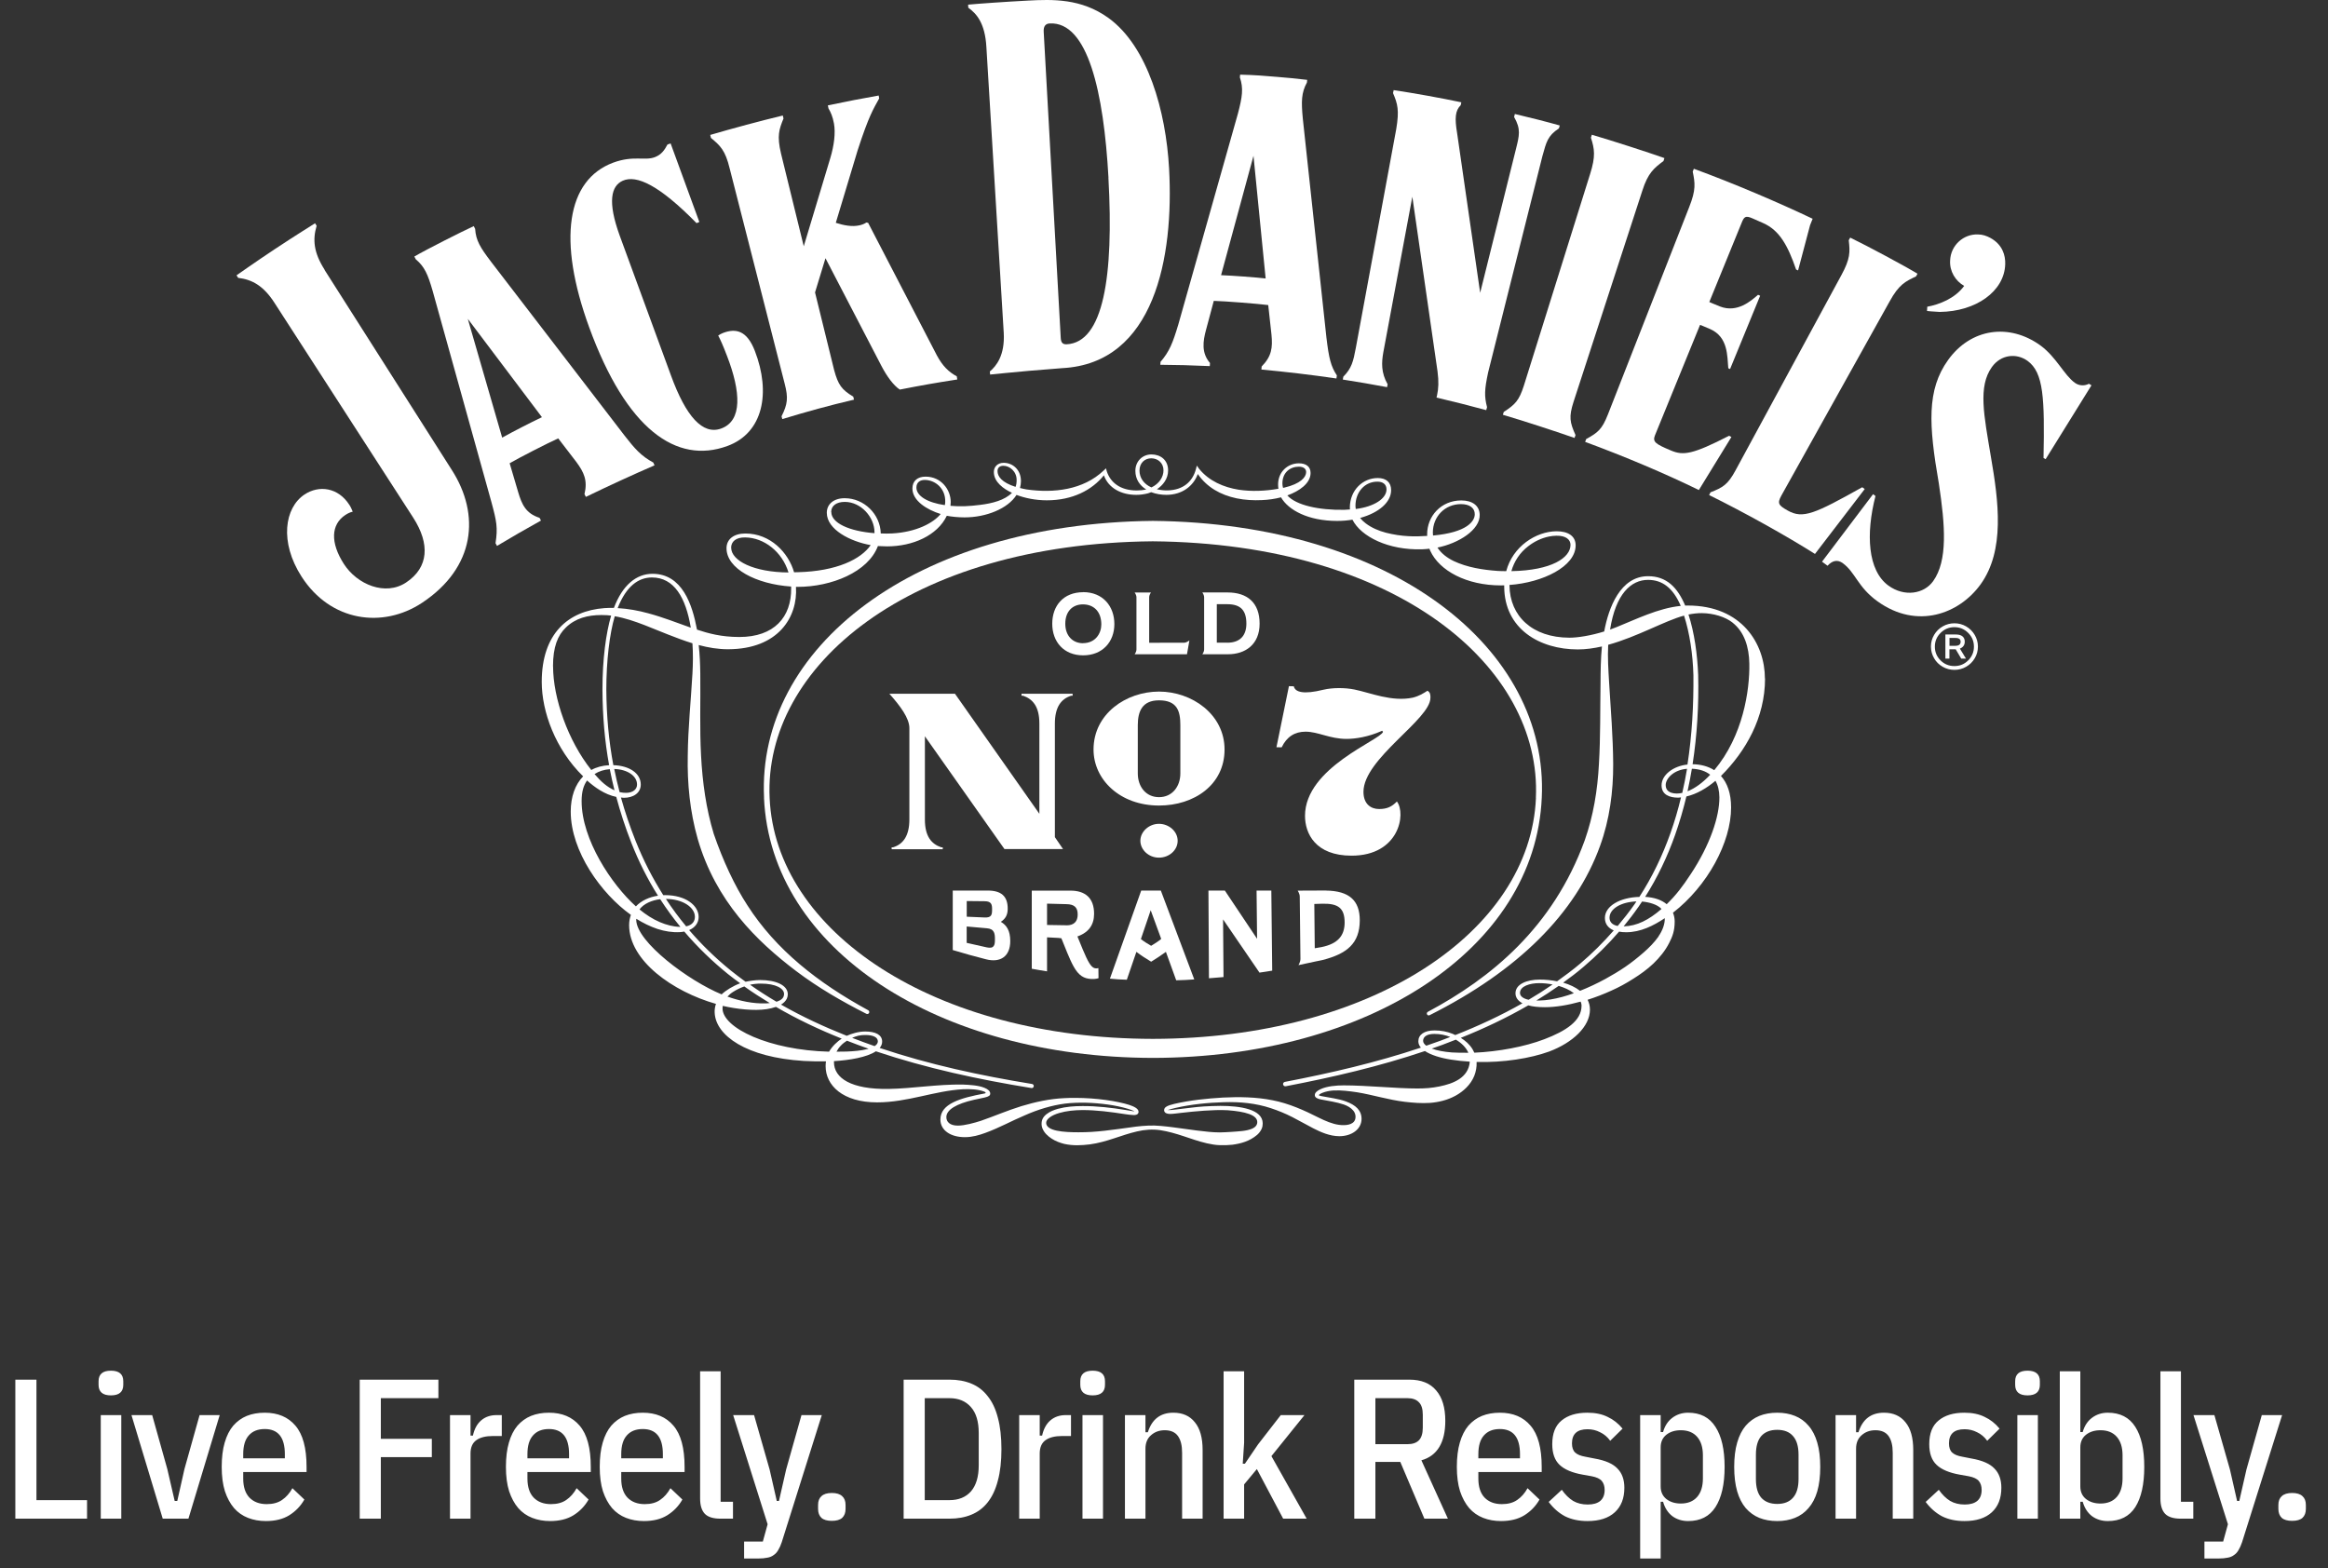 <svg width="187" height="126" viewBox="0 0 187 126" fill="none" xmlns="http://www.w3.org/2000/svg">
<rect x="0" y="0" width="187" height="126" fill="#333333" stroke="none"/>
<g clip-path="url(#clip0_832_4502)">
<path d="M141.769 54.506C141.769 51.748 139.943 48.644 135.569 48.644C135.503 48.644 135.431 48.644 135.365 48.649C134.745 47.181 133.865 46.288 132.385 46.288C130.152 46.288 129.211 48.822 128.86 50.728C127.792 51.06 126.744 51.228 126.062 51.228C123.077 51.218 121.281 49.49 121.251 47.033C121.251 47.017 121.251 47.007 121.251 46.992C123.906 46.803 126.566 45.514 126.566 43.811C126.566 43.062 125.96 42.674 125.025 42.679C123.377 42.689 121.51 43.903 120.991 45.881C120.762 45.881 120.533 45.881 120.304 45.865C119.089 45.779 117.848 45.58 116.769 45.07C116.246 44.815 115.773 44.463 115.467 43.989C117.176 43.643 118.896 42.562 118.86 41.344C118.84 40.625 118.275 40.202 117.38 40.202C115.752 40.202 114.638 41.466 114.638 42.919C114.638 42.96 114.638 43.005 114.643 43.051C114.14 43.087 113.631 43.102 113.133 43.072C112.522 43.041 111.917 42.944 111.332 42.797C110.747 42.644 110.183 42.404 109.715 42.052C109.542 41.925 109.384 41.772 109.252 41.609C109.272 41.609 109.287 41.599 109.308 41.593C110.747 41.186 111.744 40.355 111.744 39.376C111.744 38.744 111.342 38.402 110.671 38.402C109.486 38.402 108.448 39.35 108.428 40.757C108.428 40.813 108.428 40.87 108.438 40.926C108.285 40.936 108.133 40.951 107.98 40.956C105.915 40.992 104.099 40.579 103.408 39.799C104.359 39.458 105.274 38.836 105.274 37.995C105.274 37.49 104.918 37.22 104.333 37.22C103.453 37.22 102.665 37.887 102.665 38.922C102.665 39.034 102.675 39.152 102.69 39.264C101.643 39.447 100.544 39.498 99.496 39.34C98.296 39.147 97.111 38.642 96.322 37.663L96.139 37.403L96.058 37.709C95.793 38.678 95.051 39.366 93.794 39.396C93.489 39.401 93.225 39.371 92.93 39.305C93.403 38.989 93.83 38.479 93.83 37.791C93.83 36.955 93.225 36.506 92.492 36.506C91.76 36.506 91.2 37.067 91.2 37.821C91.2 38.504 91.556 39.004 92.075 39.325C91.831 39.376 91.551 39.401 91.302 39.401C89.99 39.401 89.191 38.759 88.901 37.852L88.84 37.622L88.657 37.796C87.009 39.366 84.629 39.626 82.472 39.32C82.289 39.289 82.111 39.248 81.933 39.203C81.979 39.019 82.009 38.825 82.009 38.657C82.009 37.704 81.323 37.179 80.621 37.179C80.148 37.179 79.832 37.485 79.832 37.918C79.832 38.728 80.621 39.279 81.287 39.59C80.712 40.181 79.705 40.441 78.728 40.559C77.833 40.671 77.162 40.706 76.348 40.635C76.358 40.533 76.368 40.436 76.368 40.329C76.368 39.325 75.595 38.29 74.349 38.29C73.708 38.29 73.291 38.627 73.291 39.243C73.291 40.222 74.446 40.946 75.56 41.293C74.965 42.022 73.591 42.745 71.669 42.853C71.364 42.868 71.053 42.868 70.748 42.853C70.712 41.308 69.41 40.023 67.849 40.023C66.954 40.023 66.414 40.513 66.414 41.191C66.414 42.547 68.312 43.505 69.939 43.791C69.166 44.917 67.218 45.891 64.085 45.967C63.983 45.967 63.886 45.967 63.785 45.972C63.332 44.402 61.893 42.858 59.868 42.858C58.953 42.858 58.358 43.311 58.358 44.04C58.358 45.682 60.728 46.926 63.546 47.119C63.546 47.16 63.551 47.206 63.551 47.247C63.581 49.576 62.183 51.172 59.39 51.172C57.925 51.172 56.877 50.876 55.987 50.581C55.616 48.577 54.807 46.095 52.412 46.095C51.109 46.095 50.001 47.012 49.314 48.832C49.06 48.832 48.805 48.832 48.556 48.852C45.632 49.067 43.516 50.907 43.516 54.781C43.516 57.167 44.609 60.185 46.842 62.367C46.196 63.029 45.845 64.013 45.845 65.196C45.845 68.402 48.312 71.812 50.677 73.495C50.601 73.714 50.535 73.989 50.535 74.316C50.535 77.18 54.05 79.663 57.513 80.647C57.498 80.688 57.488 80.723 57.473 80.764C57.422 80.953 57.396 81.151 57.407 81.345C57.478 83.186 59.95 84.949 64.573 85.23C65.168 85.265 65.758 85.27 66.348 85.26C66.333 85.372 66.318 85.49 66.318 85.643C66.318 87.182 67.681 88.558 70.458 88.558C72.905 88.558 75.076 87.626 77.35 87.503C77.91 87.473 78.586 87.503 79.074 87.697C79.156 87.733 79.176 87.763 79.176 87.789C79.176 87.814 79.146 87.829 79.1 87.84C77.136 88.207 75.539 88.665 75.539 89.935C75.539 90.812 76.374 91.357 77.513 91.352C78.098 91.352 78.642 91.194 79.146 91.01C80.28 90.597 81.272 90.037 82.32 89.598C83.352 89.14 84.435 88.803 85.559 88.655C86.678 88.528 87.838 88.574 88.962 88.727C89.527 88.803 90.107 88.925 90.615 89.078C90.748 89.119 90.992 89.206 91.094 89.257C91.104 89.262 91.104 89.277 91.094 89.277C91.043 89.277 90.997 89.262 90.926 89.252C90.819 89.236 90.539 89.191 90.422 89.17C89.283 88.987 88.123 88.849 86.958 88.854C86.302 88.854 85.641 88.9 84.99 89.073C84.669 89.165 84.344 89.282 84.054 89.512C83.912 89.624 83.774 89.777 83.708 89.981C83.647 90.185 83.652 90.409 83.718 90.603C83.861 91 84.171 91.27 84.481 91.474C84.796 91.678 85.142 91.806 85.483 91.892C86.18 92.05 86.867 92.015 87.538 91.933C88.896 91.755 90.091 91.174 91.327 90.893C91.948 90.745 92.579 90.7 93.204 90.791C93.83 90.888 94.445 91.067 95.061 91.27C95.676 91.474 96.287 91.694 96.948 91.847C97.278 91.913 97.614 91.989 97.98 91.994C98.326 92.01 98.662 91.994 99.003 91.959C99.679 91.867 100.381 91.678 100.981 91.168C101.129 91.036 101.261 90.873 101.348 90.674C101.409 90.531 101.429 90.394 101.429 90.246C101.429 89.109 99.618 88.839 98.036 88.839C97.579 88.839 97.111 88.864 96.704 88.885C96.053 88.925 95.391 89.027 94.751 89.094C94.593 89.109 93.998 89.196 93.825 89.175C93.825 89.175 93.82 89.165 93.825 89.165C93.962 89.114 94.278 89.043 94.43 89.002C95.666 88.716 97.034 88.579 98.316 88.543C99.598 88.502 100.88 88.625 102.075 89.022C102.67 89.216 103.25 89.456 103.809 89.741C104.369 90.027 104.913 90.343 105.503 90.648C106.083 90.944 106.805 91.27 107.578 91.275C108.611 91.275 109.369 90.689 109.369 89.884C109.369 89.196 108.901 88.772 108.097 88.477C107.512 88.263 106.785 88.181 106.164 88.059C106.027 88.033 105.941 88.008 105.941 87.977C105.941 87.936 106.083 87.845 106.23 87.789C106.505 87.677 106.821 87.621 107.126 87.6C107.741 87.57 108.397 87.656 109.018 87.748C110.274 87.952 111.52 88.355 112.848 88.513C113.514 88.589 114.155 88.645 114.872 88.599C115.569 88.543 116.276 88.375 116.917 88.023C117.548 87.677 118.138 87.136 118.423 86.428C118.56 86.076 118.626 85.704 118.611 85.347C118.611 85.337 118.611 85.321 118.611 85.311C120.783 85.372 122.939 85.016 124.435 84.475C126.337 83.761 127.715 82.462 127.715 81.106C127.715 80.81 127.644 80.55 127.527 80.316C128.173 80.112 128.819 79.862 129.434 79.581C130.045 79.311 130.63 78.99 131.194 78.628C131.764 78.271 132.313 77.879 132.812 77.405C133.305 76.931 133.758 76.385 134.083 75.743C134.343 75.228 134.521 74.79 134.521 74.025C134.521 73.78 134.475 73.541 134.384 73.322C137.161 71.17 139.053 67.668 139.053 64.864C139.053 63.722 138.743 62.897 138.239 62.336C140.223 60.363 141.779 57.661 141.779 54.511M139.165 50.015C140.111 50.754 140.497 51.967 140.518 53.318C140.553 55.459 140.014 59.119 137.7 61.872C137.206 61.556 136.606 61.403 135.96 61.393C136.327 59.022 136.464 56.621 136.408 54.225C136.342 52.559 136.103 50.815 135.63 49.367C135.986 49.296 136.362 49.25 136.718 49.255C137.634 49.266 138.58 49.551 139.165 50.01M135.899 61.755C136.525 61.78 137.013 61.949 137.374 62.239C136.774 62.881 136.148 63.335 135.553 63.565C135.686 62.963 135.803 62.356 135.904 61.75M135.131 63.697C134.979 63.728 134.831 63.748 134.689 63.748C134.053 63.738 133.799 63.462 133.799 63.065C133.799 62.56 134.414 61.847 135.513 61.76C135.406 62.407 135.279 63.055 135.131 63.697ZM132.379 46.584C133.529 46.584 134.384 47.221 135.009 48.674C133.214 48.847 131.337 49.785 129.882 50.367C129.699 50.443 129.516 50.509 129.333 50.576C129.78 47.711 131.016 46.584 132.379 46.584ZM122.756 43.882C123.244 43.5 123.819 43.225 124.419 43.102C124.618 43.062 124.821 43.036 125.025 43.036C125.793 43.021 126.154 43.357 126.154 43.77C126.154 44.8 124.643 45.825 121.403 45.881C121.627 45.096 122.085 44.392 122.756 43.882ZM117.354 40.497C118.051 40.497 118.473 40.808 118.463 41.323C118.453 41.864 117.853 42.771 115.111 43.021C115.101 42.944 115.096 42.868 115.096 42.786C115.096 41.492 116.068 40.497 117.354 40.497ZM110.645 38.693C111.078 38.693 111.373 38.902 111.373 39.315C111.373 40.054 110.376 40.706 108.906 40.89C108.891 40.808 108.88 40.722 108.88 40.63C108.88 39.524 109.633 38.683 110.651 38.693M103.011 38.836C103.011 37.944 103.642 37.49 104.333 37.49C104.705 37.49 104.918 37.658 104.918 37.923C104.918 38.336 104.466 38.866 103.163 39.172C103.128 39.177 103.097 39.187 103.062 39.192C103.031 39.08 103.011 38.963 103.011 38.841M91.531 37.806C91.531 37.199 91.943 36.822 92.472 36.817C93.006 36.817 93.459 37.189 93.459 37.785C93.459 38.326 93.113 38.856 92.492 39.157C91.882 38.892 91.531 38.387 91.531 37.801M80.127 37.847C80.127 37.577 80.295 37.418 80.6 37.418C81.104 37.418 81.663 37.872 81.663 38.555C81.663 38.754 81.643 38.938 81.577 39.111C80.483 38.769 80.127 38.275 80.127 37.847ZM73.612 39.167C73.612 38.739 73.917 38.555 74.278 38.555C75.107 38.555 75.972 39.228 75.926 40.344C75.926 40.421 75.911 40.502 75.895 40.579C74.487 40.38 73.612 39.835 73.612 39.167ZM66.765 41.135C66.765 40.63 67.188 40.319 67.859 40.319C69.161 40.319 70.245 41.548 70.245 42.761C70.245 42.786 70.245 42.807 70.245 42.832C68.195 42.674 66.776 42.006 66.776 41.135M58.729 44.005C58.729 43.51 59.11 43.158 59.868 43.174C61.369 43.194 62.828 44.316 63.337 45.988C60.54 45.972 58.744 45.045 58.734 44.01M52.366 46.39C54.156 46.39 55.087 48.011 55.489 50.423C54.385 50.035 53.261 49.587 52.081 49.271C51.288 49.051 50.453 48.898 49.614 48.852C50.311 47.068 51.298 46.39 52.371 46.39M44.421 53.527C44.421 51.962 44.803 51.034 45.453 50.412C46.227 49.658 47.218 49.408 48.312 49.408C48.688 49.408 48.902 49.429 49.09 49.454C48.678 50.856 48.393 52.941 48.393 55.383C48.404 57.519 48.571 59.507 48.928 61.469C48.388 61.5 47.905 61.627 47.498 61.857C45.632 59.517 44.426 56.096 44.426 53.522M49.34 61.775C50.398 61.806 51.176 62.331 51.171 63.029C51.171 63.406 50.85 63.672 50.331 63.692C50.158 63.692 49.97 63.682 49.772 63.636C49.609 63.019 49.462 62.397 49.34 61.78M49.36 63.488C48.76 63.223 48.276 62.79 47.758 62.183C48.109 61.954 48.526 61.826 48.983 61.791C49.09 62.356 49.222 62.922 49.36 63.488ZM46.72 64.36C46.72 63.59 46.878 63.09 47.157 62.698C47.758 63.238 48.566 63.825 49.502 64.018C49.828 65.231 50.219 66.445 50.708 67.689C51.318 69.248 52.04 70.666 52.854 71.955C52.167 72.057 51.522 72.343 51.079 72.812C49.136 71.068 46.72 67.449 46.72 64.36ZM53.49 72.215C54.828 72.215 55.819 72.888 55.819 73.648C55.819 73.994 55.636 74.305 55.118 74.418C54.538 73.719 53.993 72.985 53.49 72.215ZM54.65 74.458C54.65 74.458 54.624 74.458 54.609 74.458C54.065 74.443 53.526 74.3 53.022 74.086C52.422 73.831 51.878 73.474 51.369 73.056C51.71 72.598 52.356 72.317 53.032 72.236C53.541 73.021 54.08 73.76 54.65 74.453M51.105 73.892C51.105 73.867 51.109 73.836 51.115 73.811C51.654 74.147 52.218 74.428 52.829 74.632C53.404 74.815 54.014 74.917 54.619 74.881C54.736 74.876 54.848 74.856 54.965 74.835C56.059 76.12 57.239 77.247 58.459 78.236C58.785 78.501 59.121 78.745 59.456 78.99C58.907 79.189 58.302 79.556 57.966 79.882C55.346 78.807 51.12 75.682 51.105 73.887M60.25 79.107C60.524 79.046 60.814 79.016 61.109 79.016C62.345 79.016 62.976 79.418 62.981 79.841C62.981 80.117 62.828 80.331 62.371 80.474C61.643 80.045 60.936 79.592 60.25 79.107ZM61.832 80.581C61.735 80.591 61.633 80.601 61.537 80.606C60.484 80.642 59.436 80.412 58.434 80.061C58.566 79.918 58.719 79.785 58.892 79.678C59.171 79.5 59.471 79.357 59.787 79.245C60.448 79.719 61.135 80.157 61.832 80.581ZM58.042 81.004C58.042 80.942 58.042 80.876 58.057 80.805C59.171 81.065 60.56 81.218 61.577 81.07C61.832 81.029 62.086 80.973 62.33 80.886C64.019 81.87 65.794 82.711 67.61 83.435C67.274 83.66 66.862 84.022 66.597 84.485C61.801 84.368 58.037 82.584 58.037 81.004M70.356 83.96C70.326 83.991 70.29 84.011 70.249 84.037C69.644 83.828 69.044 83.603 68.449 83.374C68.612 83.303 68.775 83.242 68.947 83.201C69.11 83.16 69.319 83.145 69.487 83.145C70.158 83.14 70.514 83.338 70.514 83.654C70.514 83.767 70.453 83.884 70.351 83.965M69.776 84.246C69.741 84.256 69.705 84.266 69.67 84.276C69.146 84.409 68.581 84.45 68.017 84.475C67.742 84.485 67.467 84.485 67.193 84.485C67.279 84.317 67.391 84.154 67.544 83.996C67.686 83.843 67.854 83.716 68.032 83.603C68.612 83.828 69.192 84.047 69.776 84.251M118.061 85.326C118.031 85.617 117.944 85.887 117.792 86.117C117.497 86.581 116.993 86.866 116.459 87.055C115.92 87.238 115.345 87.35 114.755 87.406C114.46 87.437 114.165 87.437 113.85 87.442C112.131 87.442 109.816 87.192 107.934 87.192C107.324 87.192 106.597 87.258 106.083 87.493C105.763 87.641 105.615 87.794 105.615 87.972C105.615 88.161 105.793 88.258 106.078 88.319C106.724 88.446 107.355 88.528 107.95 88.732C108.24 88.834 108.519 88.992 108.697 89.211C108.88 89.425 108.926 89.705 108.85 89.94C108.697 90.378 108.082 90.429 107.558 90.363C107.034 90.292 106.485 90.062 105.92 89.782C104.796 89.211 103.535 88.64 102.228 88.39C100.92 88.125 99.532 88.105 98.235 88.171C96.933 88.248 95.6 88.385 94.318 88.681C93.754 88.818 93.51 88.946 93.51 89.18C93.51 89.349 93.637 89.486 94.013 89.486C94.247 89.486 94.634 89.425 94.796 89.41C95.442 89.338 96.078 89.267 96.719 89.226C97.355 89.186 98.006 89.155 98.632 89.191C100.01 89.298 100.981 89.558 100.992 90.129C101.002 90.363 100.839 90.552 100.605 90.659C100.122 90.873 99.491 90.883 98.896 90.929C98.596 90.949 98.281 90.965 97.986 90.97C97.706 90.97 97.395 90.954 97.09 90.924C96.47 90.868 95.829 90.776 95.188 90.689C94.547 90.603 93.891 90.506 93.235 90.45C92.574 90.383 91.902 90.429 91.251 90.506C89.212 90.781 88.093 90.965 86.623 90.96C85.468 90.96 84.044 90.873 84.034 90.205C84.034 89.879 84.501 89.583 85.071 89.415C85.666 89.242 86.307 89.18 86.943 89.175C88.087 89.175 89.196 89.323 90.356 89.501C90.534 89.527 90.89 89.578 91.073 89.578C91.348 89.578 91.455 89.466 91.455 89.313C91.455 89.043 91.043 88.874 90.712 88.762C89.776 88.462 88.077 88.197 86.383 88.197C86.088 88.197 85.799 88.197 85.504 88.217C84.329 88.268 83.159 88.523 82.035 88.864C80.911 89.211 79.832 89.68 78.795 90.037C78.271 90.205 77.493 90.424 76.938 90.424C76.307 90.424 76.017 90.129 76.017 89.741C76.017 89.14 76.852 88.665 78.22 88.355C78.22 88.355 78.881 88.217 79.1 88.166C79.43 88.09 79.542 88.008 79.542 87.85C79.542 87.666 79.38 87.508 79.074 87.386C78.581 87.187 77.915 87.151 77.33 87.126C75.305 87.095 73.286 87.447 71.374 87.478C68.378 87.524 66.989 86.611 66.989 85.326C66.989 85.301 66.994 85.275 66.994 85.245C68.256 85.168 69.634 84.934 70.356 84.455C74.425 85.821 78.627 86.723 82.849 87.406C82.94 87.422 83.021 87.361 83.037 87.269C83.052 87.177 82.991 87.095 82.899 87.08C78.718 86.397 74.67 85.53 70.662 84.185C70.789 84.032 70.86 83.869 70.86 83.675C70.86 83.129 70.326 82.864 69.497 82.864C68.963 82.864 68.393 83.038 68.017 83.211C66.196 82.487 64.421 81.666 62.737 80.703C62.925 80.591 63.098 80.438 63.205 80.224C63.251 80.112 63.281 79.999 63.281 79.877C63.281 79.138 62.315 78.73 61.059 78.73C60.636 78.73 60.178 78.807 59.889 78.868C59.482 78.572 59.075 78.266 58.683 77.95C57.468 76.961 56.364 75.891 55.357 74.718C55.835 74.514 56.12 74.132 56.12 73.663C56.12 72.761 55.112 71.909 53.419 71.909C53.373 71.909 53.327 71.915 53.281 71.915C52.432 70.574 51.684 69.126 51.054 67.546C50.586 66.368 50.199 65.216 49.879 64.069C49.955 64.074 50.031 64.09 50.113 64.09C50.876 64.09 51.471 63.702 51.471 63.024C51.471 62.132 50.57 61.51 49.268 61.469C48.902 59.517 48.719 57.524 48.704 55.383C48.704 53.119 48.963 50.917 49.38 49.505C50.194 49.643 50.982 49.913 51.766 50.214C52.92 50.662 54.319 51.279 55.621 51.677C55.677 52.487 55.667 53.313 55.621 54.118C55.499 56.295 55.265 58.487 55.245 60.71C55.199 62.927 55.418 65.196 56.043 67.388C57.493 72.394 60.758 75.59 63.953 78.011C65.723 79.347 67.64 80.453 69.593 81.442C69.67 81.483 69.766 81.452 69.807 81.376C69.848 81.299 69.822 81.203 69.741 81.157C65.682 78.944 62.325 76.293 60.041 72.735C59.004 71.145 58.068 69.126 57.335 66.995C56.72 64.977 56.425 62.846 56.313 60.689C56.196 58.528 56.277 56.341 56.252 54.129C56.242 53.364 56.211 52.589 56.125 51.819C56.888 52.023 57.686 52.161 58.505 52.156C62.523 52.141 64.095 49.566 63.937 47.145C63.983 47.145 64.029 47.145 64.075 47.145C66.791 47.145 69.736 45.952 70.519 43.867C70.763 43.882 71.058 43.892 71.257 43.892C73.311 43.892 75.29 43.026 76.053 41.435C76.435 41.507 76.963 41.563 77.482 41.563C79.212 41.563 80.961 40.864 81.653 39.758C82.33 40.013 83.174 40.192 84.09 40.192C86.144 40.192 87.716 39.376 88.672 38.183C89.034 39.218 90.086 39.763 91.292 39.753C91.602 39.753 91.912 39.707 92.213 39.631C92.294 39.605 92.38 39.575 92.472 39.539C92.848 39.682 93.27 39.753 93.688 39.753C94.949 39.753 95.859 39.055 96.215 38.081C96.943 39.136 98.021 39.758 99.338 40.034C100.005 40.171 100.686 40.207 101.353 40.176C101.871 40.156 102.39 40.084 102.899 39.952C103.484 40.977 105.086 41.848 107.4 41.848C107.853 41.848 108.24 41.813 108.636 41.746C109.333 43.123 111.541 44.209 114.226 44.127C114.425 44.122 114.623 44.102 114.821 44.081C114.842 44.142 114.862 44.203 114.893 44.26C115.63 45.845 117.787 47.028 120.569 47.028C120.655 47.028 120.742 47.028 120.828 47.023C120.828 47.058 120.828 47.094 120.828 47.13C120.844 50.525 123.672 52.171 126.739 52.171C127.38 52.171 128.031 52.079 128.677 51.932C128.58 52.92 128.57 53.91 128.565 54.878C128.529 57.05 128.565 59.216 128.438 61.347C128.326 63.478 127.99 65.542 127.293 67.515C124.74 74.519 119.76 78.577 114.694 81.284C114.618 81.325 114.592 81.417 114.628 81.488C114.669 81.564 114.76 81.595 114.837 81.554C121.932 77.991 126.576 73.372 128.529 67.948C129.297 65.838 129.592 63.57 129.582 61.373C129.567 59.17 129.389 57.014 129.256 54.852C129.195 53.823 129.124 52.808 129.18 51.799C131.52 51.157 133.753 49.857 135.274 49.454C135.721 50.836 135.981 52.564 136.026 54.246C136.047 56.642 135.915 59.053 135.548 61.418C134.409 61.536 133.468 62.249 133.468 63.09C133.468 63.845 134.114 64.079 134.796 64.079C134.872 64.079 134.953 64.069 135.029 64.059C134.796 65.033 134.516 65.996 134.175 66.949C133.539 68.739 132.715 70.462 131.683 72.052C130.157 72.088 128.921 72.771 128.916 73.74C128.916 74.219 129.18 74.555 129.628 74.744C128.794 75.697 127.898 76.594 126.932 77.41C126.337 77.915 125.711 78.378 125.075 78.832C124.618 78.74 124.145 78.694 123.692 78.694C122.639 78.694 121.734 79.061 121.734 79.79C121.734 80.096 121.896 80.387 122.293 80.596C120.564 81.58 118.748 82.421 116.897 83.15C116.825 83.114 116.754 83.078 116.678 83.048C116.235 82.874 115.778 82.778 115.228 82.778C114.389 82.778 113.931 83.129 113.931 83.649C113.931 83.833 114.002 84.006 114.135 84.159C110.574 85.352 106.897 86.203 103.209 86.912C103.113 86.932 103.046 87.024 103.067 87.121C103.087 87.218 103.179 87.279 103.275 87.264C107.049 86.54 110.808 85.668 114.46 84.434C114.933 84.751 115.686 84.985 116.551 85.123C117.044 85.204 117.553 85.255 118.056 85.286C118.056 85.301 118.056 85.316 118.056 85.326M129.943 74.387C129.465 74.295 129.292 74.03 129.287 73.729C129.287 73.005 130.208 72.46 131.449 72.414C131.393 72.496 131.337 72.582 131.281 72.664C130.864 73.26 130.411 73.831 129.943 74.387ZM131.591 72.883C131.698 72.73 131.8 72.577 131.901 72.424C132.476 72.475 133.137 72.664 133.448 73.005C133.448 73.005 133.458 73.016 133.463 73.021C132.446 73.897 131.5 74.392 130.421 74.418C130.828 73.918 131.225 73.408 131.591 72.878M125.203 79.199C125.645 79.332 126.083 79.52 126.423 79.79C126.108 79.903 125.793 80.004 125.472 80.091C124.867 80.249 124.251 80.367 123.631 80.377C123.555 80.377 123.483 80.377 123.407 80.377C124.018 80.004 124.613 79.612 125.198 79.204M122.792 80.316C122.334 80.219 122.1 80.02 122.095 79.77C122.09 79.214 122.914 78.98 123.631 78.98C124.002 78.98 124.358 79.016 124.714 79.087C124.089 79.52 123.448 79.928 122.787 80.316M115.711 83.603C115.33 83.741 114.949 83.874 114.567 84.006C114.409 83.889 114.313 83.756 114.313 83.614C114.313 83.287 114.613 83.058 115.218 83.058C115.686 83.058 116.118 83.15 116.495 83.303C116.235 83.405 115.976 83.507 115.711 83.603ZM116.947 83.522C117.4 83.787 117.741 84.139 117.914 84.501C117.924 84.526 117.934 84.547 117.944 84.572C117.492 84.577 117.049 84.572 116.627 84.547C115.971 84.496 115.411 84.388 115.01 84.236C115.284 84.139 115.564 84.047 115.839 83.945C116.21 83.807 116.581 83.665 116.947 83.517M127.039 80.8C127.039 82.008 125.788 82.823 124.048 83.486C122.471 84.088 120.371 84.48 118.428 84.567C118.387 84.475 118.341 84.383 118.29 84.297C118.051 83.899 117.71 83.603 117.339 83.374C119.201 82.63 121.022 81.768 122.761 80.764C123.102 80.861 123.539 80.912 124.099 80.912C124.964 80.912 125.955 80.744 126.968 80.463C127.013 80.57 127.044 80.683 127.044 80.8M133.224 75.233C132.888 75.707 132.466 76.135 132.008 76.533C131.55 76.931 131.067 77.318 130.553 77.67C130.04 78.022 129.501 78.338 128.951 78.643C128.295 79 127.614 79.321 126.917 79.597C126.551 79.306 126.077 79.087 125.564 78.939C126.118 78.541 126.662 78.129 127.181 77.685C128.209 76.813 129.175 75.865 130.055 74.841C130.233 74.876 130.416 74.891 130.625 74.891C131.789 74.891 132.822 74.361 133.727 73.76C133.738 74.254 133.529 74.779 133.219 75.223M135.792 70.248C135.177 71.186 134.648 71.894 133.88 72.638C133.493 72.312 132.924 72.093 132.151 72.047C133.142 70.487 133.941 68.81 134.556 67.067C134.913 66.052 135.213 65.022 135.462 63.983C136.281 63.799 137.115 63.304 137.796 62.723C138 63.08 138.107 63.519 138.112 64.049C138.122 65.588 137.369 67.872 135.798 70.242" fill="white"/>
<path fill-rule="evenodd" clip-rule="evenodd" d="M61.369 64.085C61.908 76.294 75.392 84.955 92.61 84.985C109.827 84.96 123.311 76.294 123.845 64.08C124.41 52.09 111.862 42.038 92.605 41.844C73.348 42.048 60.8 52.095 61.374 64.085M123.377 64.105C122.914 74.836 110.209 83.431 92.605 83.456C75.006 83.431 62.29 74.836 61.822 64.105C61.329 53.568 72.981 43.663 92.594 43.485C112.213 43.658 123.86 53.563 123.372 64.105" fill="white"/>
<path d="M53.867 11.518L56.176 17.834L55.952 17.925C52.956 14.872 51.135 14.031 50.032 14.515C49.08 14.933 48.791 16.212 49.777 18.924L53.907 30.19C55.097 33.448 56.445 34.972 57.936 34.422C59.645 33.794 59.507 31.475 58.409 28.62C58.043 27.667 57.91 27.387 57.692 26.953C57.809 26.872 57.961 26.79 58.099 26.739C59.106 26.367 59.996 26.535 60.637 28.197C61.923 31.531 61.323 34.768 58.429 35.828C54.33 37.332 50.316 34.478 47.331 26.306C44.762 19.271 45.52 14.464 49.253 13.067C50.906 12.461 51.781 12.94 52.605 12.624C53.124 12.425 53.373 12.068 53.617 11.609L53.851 11.528L53.867 11.518Z" fill="white"/>
<path d="M76.867 30.241C76.196 29.874 75.718 29.41 75.25 28.539L69.736 17.905L69.594 17.874C69.436 17.981 69.248 18.053 69.049 18.099C68.449 18.236 67.788 18.109 67.137 17.9L68.897 12.058C69.802 9.269 70.163 8.744 70.621 7.908L70.581 7.674C69.411 7.878 67.793 8.189 66.501 8.464L66.547 8.704C66.725 9.009 66.888 9.356 66.99 9.927C67.122 10.661 67.01 11.65 66.695 12.7L64.563 19.786L62.742 12.359C62.392 10.896 62.585 10.391 62.936 9.519L62.88 9.28C61.171 9.687 58.75 10.34 57.051 10.839L57.107 11.079C57.854 11.696 58.261 12.073 58.612 13.531L63.032 30.828C63.327 31.959 63.266 32.474 62.778 33.443L62.839 33.667C64.746 33.086 66.639 32.561 68.597 32.107L68.541 31.867C67.6 31.291 67.33 30.93 67 29.716L65.469 23.492L66.308 20.744L70.809 29.41C71.242 30.236 71.776 30.97 72.279 31.297C73.932 30.97 75.26 30.736 76.893 30.486L76.857 30.241H76.867Z" fill="white"/>
<path d="M93.206 29.309L93.221 29.069C93.938 28.238 94.208 27.54 94.65 26.067L99.437 9.127C99.793 7.776 99.894 7.098 99.594 6.216L99.615 5.997C100.754 6.023 101.644 6.094 102.57 6.175C103.323 6.237 104.075 6.303 105.001 6.415L104.981 6.629C104.533 7.45 104.518 8.123 104.65 9.525L106.547 27.117C106.746 28.784 106.903 29.431 107.387 30.16L107.351 30.405C105.337 30.109 103.231 29.864 101.324 29.686L101.344 29.441C102.143 28.631 102.239 27.943 102.132 26.872L101.873 24.507C101.029 24.4 98.384 24.191 97.499 24.17L96.873 26.51C96.634 27.397 96.487 28.345 97.194 29.161L97.178 29.411C95.8 29.345 94.396 29.309 93.186 29.304M98.084 22.106C99.101 22.146 100.652 22.264 101.665 22.371L100.688 12.517L98.084 22.106Z" fill="white"/>
<path d="M117.385 8.209L117.334 8.448C116.886 8.892 116.846 9.499 117.044 10.691L118.896 23.522L121.769 11.981C122.039 10.89 122.186 10.38 121.622 9.397L121.683 9.157C122.736 9.402 124.302 9.799 125.289 10.08L125.223 10.314C124.297 10.921 124.211 11.431 123.895 12.547L119.536 29.92C119.241 31.296 119.221 31.831 119.45 32.708L119.384 32.948C117.99 32.571 116.81 32.275 115.391 31.939L115.437 31.735C115.549 31.22 115.579 30.654 115.472 29.838L113.448 15.804L111.119 28.294C110.971 29.125 110.93 29.93 111.464 30.873L111.419 31.102C110.218 30.873 109.089 30.684 107.863 30.491L107.904 30.261C108.58 29.578 108.703 29.033 108.906 27.962L112.156 10.365C112.405 8.871 112.273 8.352 111.897 7.48L111.948 7.24C113.545 7.475 115.803 7.883 117.385 8.219" fill="white"/>
<path d="M120.717 33.325L120.793 33.091C121.704 32.495 122.019 32.189 122.405 30.986L127.726 13.985C128.184 12.542 128.082 11.961 127.792 11.059L127.868 10.824C129.374 11.263 132.349 12.221 133.697 12.7L133.621 12.935C132.863 13.506 132.38 13.883 131.922 15.32L126.398 32.28C126.012 33.489 126.093 33.917 126.556 34.952L126.475 35.181C124.76 34.584 122.39 33.815 120.722 33.32" fill="white"/>
<path d="M149.784 39.29L145.791 44.5C143.457 43.027 140.12 41.166 137.287 39.769L137.399 39.55C138.411 39.157 138.793 38.918 139.398 37.807L147.907 22.111C148.63 20.785 148.614 20.25 148.503 19.302L148.62 19.088C150.008 19.761 153.024 21.377 154.026 21.988L153.909 22.203C153.06 22.61 152.541 22.84 151.783 24.221L143.086 39.82C142.75 40.437 142.852 40.59 143.599 41.013C144.83 41.711 145.786 41.263 149.586 39.142L149.784 39.285V39.29Z" fill="white"/>
<path d="M158.875 18.833C159.257 18.833 159.572 18.951 159.872 19.108C160.854 19.644 161.098 20.51 161.072 21.234C161.001 23.406 158.723 25.027 155.808 25.058C155.325 25.042 154.791 24.981 154.791 24.981L154.811 24.64C155.767 24.466 157.034 23.982 157.776 22.968C157.069 22.57 156.591 21.785 156.647 20.923C156.693 19.705 157.721 18.793 158.87 18.833" fill="white"/>
<path d="M164.15 36.782C164.241 32.005 164.165 29.93 162.863 28.988C161.993 28.36 160.742 28.457 160.004 29.482C158.875 31.052 159.363 33.351 159.923 36.7C160.543 40.289 161.057 44.209 159.099 46.936C157.39 49.312 153.997 50.602 150.808 48.303C149.216 47.156 149.048 45.988 148.016 45.234C147.629 44.959 147.217 44.994 146.8 45.448L146.357 45.122L150.457 39.698L150.65 39.846C149.867 42.889 150.02 45.835 151.698 47.049C152.985 47.976 154.546 47.711 155.279 46.692C156.469 45.035 156.25 42.211 155.742 38.852C154.923 34.121 154.755 31.322 156.489 28.911C158.315 26.372 161.393 25.939 163.905 27.754C165.187 28.697 165.803 30.134 166.672 30.756C167.039 31.021 167.486 30.996 167.796 30.828L168 30.955L164.317 36.889L164.15 36.792V36.782Z" fill="white"/>
<path d="M82.565 0.048C84.539 -0.054 86.838 -0.141 89.035 1.44C92.214 3.739 93.653 8.959 93.908 13.521C94.305 20.653 92.743 29.191 85.327 29.574C85.327 29.574 83.313 29.737 82.682 29.788C81.863 29.854 79.534 30.089 79.534 30.089L79.508 29.844C80.017 29.416 80.729 28.564 80.627 26.739L79.234 3.79C79.127 1.853 78.44 1.093 77.779 0.619L77.764 0.374C78.552 0.298 80.79 0.14 82.565 0.048ZM89.04 14.281C88.659 7.399 87.382 1.73 84.325 1.883C83.974 1.898 83.811 2.123 83.837 2.556L85.205 27.142C85.225 27.535 85.373 27.672 85.688 27.657C88.623 27.509 89.478 22.238 89.035 14.281" fill="white"/>
<path d="M26.075 21.667C25.195 20.296 25.104 19.251 25.434 18.14L25.307 17.936C25.307 17.936 23.593 19.006 22.072 20.015C20.617 20.979 19 22.116 19 22.116L19.127 22.32C20.261 22.457 21.172 22.962 22.052 24.333L33.191 41.584C34.549 43.694 34.442 45.585 32.621 46.794C30.953 47.9 28.684 46.962 27.616 45.295C26.528 43.597 26.574 42.139 27.748 41.364C27.927 41.247 28.15 41.14 28.334 41.105C28.247 40.906 28.201 40.768 28.064 40.559C27.169 39.162 25.638 38.948 24.463 39.723C22.85 40.794 22.444 43.551 24.219 46.314C26.553 49.954 30.755 50.51 33.903 48.425C38.181 45.59 38.598 41.344 36.289 37.75L26.065 21.672L26.075 21.667Z" fill="white"/>
<path d="M144.276 21.657C143.604 19.704 142.933 18.506 141.646 17.93L140.782 17.548C140.186 17.283 140.09 17.421 139.881 17.946L137.302 24.262C137.302 24.262 137.811 24.486 138.172 24.624C139.556 25.159 140.665 24.16 141.219 23.681L141.387 23.757L138.971 29.645L138.828 29.584C138.737 28.62 138.828 27.081 137.379 26.439C137.038 26.286 136.56 26.097 136.56 26.097L132.938 34.972C132.73 35.492 132.964 35.665 134.235 36.196C135.207 36.603 135.944 36.522 138.889 35.008L139.078 35.105L136.463 39.366C133.706 38.02 130.517 36.675 127.328 35.497L127.415 35.268C128.361 34.753 128.686 34.483 129.154 33.305L135.685 16.641C136.245 15.239 136.158 14.704 135.97 13.786L136.061 13.557C139.296 14.744 142.852 16.264 145.603 17.574L145.395 18.094L144.434 21.723L144.276 21.652V21.657Z" fill="white"/>
<path d="M39.921 43.852L39.804 43.638C39.997 42.399 39.895 41.885 39.473 40.33L34.753 23.37C34.367 22.034 34.107 21.428 33.395 20.826L33.283 20.607C34.265 20.031 37.205 18.552 38.054 18.165L38.166 18.384C38.227 19.332 38.593 19.898 39.412 20.984L50.18 35.008C50.968 36.017 51.487 36.629 52.479 37.159L52.576 37.383C50.923 38.097 48.888 39.03 47.062 39.917L46.95 39.698C47.21 38.592 46.92 37.959 46.289 37.103L44.839 35.217C44.061 35.563 41.696 36.772 40.938 37.215L41.625 39.54C41.92 40.534 42.24 41.247 43.339 41.599L43.456 41.818C42.281 42.471 40.974 43.22 39.936 43.847M40.338 35.156C41.228 34.661 42.617 33.947 43.532 33.514L37.576 25.613L40.338 35.156Z" fill="white"/>
<path d="M156.992 50.382C156.56 50.382 156.189 50.535 155.884 50.841C155.573 51.147 155.421 51.514 155.421 51.947C155.421 52.38 155.573 52.748 155.879 53.053C156.184 53.359 156.555 53.507 156.992 53.507C157.43 53.507 157.796 53.354 158.101 53.048C158.407 52.742 158.559 52.375 158.559 51.947C158.559 51.519 158.406 51.147 158.096 50.841C157.791 50.535 157.42 50.382 156.992 50.382ZM156.992 50.071C157.328 50.071 157.644 50.153 157.933 50.321C158.223 50.489 158.452 50.719 158.625 51.009C158.793 51.295 158.88 51.611 158.88 51.942C158.88 52.273 158.798 52.59 158.625 52.88C158.457 53.166 158.228 53.395 157.933 53.563C157.644 53.731 157.328 53.813 156.992 53.813C156.657 53.813 156.336 53.731 156.046 53.563C155.757 53.395 155.523 53.171 155.36 52.88C155.192 52.59 155.105 52.279 155.105 51.942C155.105 51.606 155.187 51.295 155.36 51.004C155.528 50.719 155.757 50.489 156.052 50.321C156.341 50.153 156.657 50.071 156.992 50.071Z" fill="white"/>
<path d="M156.266 50.969H157.064C157.181 50.969 157.293 50.979 157.38 50.999C157.675 51.071 157.822 51.264 157.822 51.555C157.822 51.82 157.68 52.009 157.43 52.105L157.919 52.906H157.537L157.095 52.161H156.591V52.906H156.266V50.969ZM157.034 51.881C157.146 51.881 157.237 51.871 157.313 51.84C157.43 51.789 157.491 51.693 157.491 51.555C157.491 51.417 157.435 51.326 157.308 51.28C157.252 51.259 157.166 51.249 157.054 51.249H156.596V51.881H157.039H157.034Z" fill="white"/>
<path fill-rule="evenodd" clip-rule="evenodd" d="M87.84 60.211C87.84 62.627 89.961 64.712 93.099 64.712C95.927 64.712 98.364 63.045 98.364 60.211C98.364 57.377 95.734 55.557 93.099 55.557C90.464 55.557 87.84 57.336 87.84 60.211ZM94.813 58.253V62.128C94.813 63.188 94.157 64.039 93.099 64.039C92.041 64.039 91.395 63.188 91.395 62.128V58.253C91.395 57.137 91.761 56.26 93.099 56.26C94.569 56.26 94.813 57.137 94.813 58.253Z" fill="white"/>
<path fill-rule="evenodd" clip-rule="evenodd" d="M91.602 67.542C91.602 68.271 92.273 68.898 93.092 68.898C93.911 68.898 94.597 68.301 94.597 67.542C94.597 66.782 93.891 66.181 93.092 66.181C92.293 66.181 91.602 66.808 91.602 67.542Z" fill="white"/>
<path d="M87.005 47.574C85.424 47.574 84.523 48.659 84.523 50.107C84.523 51.555 85.449 52.646 87.005 52.646C88.562 52.646 89.513 51.56 89.513 50.133C89.513 48.705 88.592 47.568 87.005 47.568M86.99 51.672C86.176 51.672 85.571 51.086 85.571 50.107C85.571 49.128 86.141 48.552 86.99 48.552C87.84 48.552 88.465 49.113 88.465 50.163C88.465 50.872 88.002 51.667 86.99 51.667" fill="white"/>
<path d="M95.107 51.631L92.309 51.636V47.991C92.309 47.777 92.452 47.599 92.452 47.599H91.144C91.144 47.599 91.287 47.782 91.287 47.991V52.166C91.287 52.37 91.144 52.559 91.144 52.559H95.346L95.509 51.631L95.539 51.447C95.539 51.447 95.32 51.631 95.112 51.631" fill="white"/>
<path d="M98.606 47.594H96.582C96.582 47.594 96.724 47.788 96.724 47.991V52.166C96.724 52.37 96.582 52.559 96.582 52.559H98.637C100.031 52.559 101.18 51.779 101.18 50.097C101.18 48.414 100.188 47.594 98.606 47.594ZM98.581 51.626H97.742V48.537H98.581C99.69 48.537 100.117 49.067 100.117 50.102C100.117 51.014 99.649 51.631 98.581 51.631" fill="white"/>
<path d="M80.397 74.051C80.778 73.801 80.941 73.485 80.946 73.021C80.956 71.976 80.402 71.538 79.329 71.543C78.698 71.543 77.981 71.543 77.35 71.543H76.531V76.32C77.416 76.59 78.306 76.834 79.207 77.064C80.361 77.359 81.15 76.829 81.15 75.601C81.15 74.749 80.85 74.321 80.397 74.056M79.69 73.067C79.69 73.465 79.659 73.73 79.09 73.704C78.637 73.684 78.133 73.669 77.655 73.643V72.384C77.655 72.384 78.642 72.394 79.095 72.399C79.649 72.399 79.695 72.68 79.69 73.067ZM79.257 76.105C78.728 75.988 77.65 75.743 77.65 75.743V74.428C77.65 74.428 78.739 74.53 79.268 74.571C79.888 74.617 79.924 75.014 79.919 75.484C79.919 75.917 79.863 76.238 79.252 76.105" fill="white"/>
<path d="M86.373 75.284C87.426 74.974 87.879 74.321 87.884 73.429C87.894 72.103 87.131 71.543 85.972 71.548C85.015 71.548 83.825 71.548 82.879 71.548C82.879 73.643 82.879 75.728 82.879 77.823C83.286 77.9 83.693 77.966 84.105 78.032C84.105 77.16 84.105 76.166 84.105 75.3C84.339 75.31 84.771 75.335 85.005 75.346C85.005 75.356 85.671 75.412 85.676 75.422M87.492 77.359C87.192 76.875 86.75 75.708 86.531 75.193L85.193 75.218C85.564 76.121 85.9 77.033 86.236 77.635C86.658 78.399 87.085 78.608 87.63 78.644C88.042 78.669 88.24 78.578 88.24 78.578L88.23 77.772C87.925 77.838 87.742 77.757 87.497 77.364M85.666 74.331C85.214 74.331 84.552 74.311 84.105 74.306V72.593C84.547 72.603 85.224 72.624 85.671 72.634C86.302 72.644 86.572 72.904 86.567 73.47C86.567 74.015 86.277 74.341 85.666 74.336" fill="white"/>
<path d="M94.482 78.751C94.904 78.746 95.509 78.715 95.931 78.68L93.246 71.543H91.669L89.156 78.619C89.568 78.664 90.082 78.695 90.514 78.705L91.282 76.467C91.659 76.753 92.071 77.023 92.468 77.257C92.849 77.028 93.297 76.727 93.653 76.467L94.477 78.741L94.482 78.751ZM92.473 75.983C92.198 75.825 91.883 75.631 91.644 75.438L92.432 73.123L93.276 75.427C93.042 75.626 92.737 75.815 92.468 75.978" fill="white"/>
<path d="M100.936 71.543C100.951 72.879 100.961 74.27 100.977 75.417L98.388 71.543H97.07C97.086 73.893 97.101 76.243 97.111 78.588C97.493 78.557 97.91 78.527 98.281 78.491C98.271 76.906 98.255 75.224 98.245 73.857L101.17 78.134C101.511 78.083 101.851 78.032 102.192 77.976C102.167 75.83 102.147 73.684 102.121 71.543H100.926" fill="white"/>
<path d="M106.505 71.538L104.236 71.548C104.236 71.548 104.404 71.783 104.404 72.033C104.425 73.694 104.44 75.371 104.46 77.033C104.46 77.278 104.302 77.533 104.302 77.533C104.353 77.523 104.409 77.507 104.465 77.497C104.852 77.421 105.238 77.334 105.625 77.248C105.66 77.242 105.691 77.232 105.727 77.227C105.971 77.171 105.996 77.181 106.245 77.12C108.193 76.615 109.221 75.795 109.226 73.929C109.226 72.333 108.372 71.564 106.505 71.543M106.169 76.08C105.91 76.131 105.869 76.131 105.61 76.177C105.599 74.999 105.584 73.796 105.574 72.619C105.833 72.609 105.971 72.603 106.23 72.598C107.512 72.573 108.005 72.965 108.01 74.102C108.01 75.178 107.451 75.815 106.169 76.08Z" fill="white"/>
<path fill-rule="evenodd" clip-rule="evenodd" d="M74.288 59.141L80.686 68.21H85.391L84.735 67.251V58.126C84.735 56.832 85.219 56.143 86.043 55.889H86.159V55.73H82.055V55.889H82.177C82.96 56.154 83.489 56.76 83.489 58.126V65.375L76.709 55.73H71.439C72.325 56.724 73.047 57.698 73.047 58.493C73.047 60.476 73.047 65.829 73.047 65.829C73.047 67.124 72.564 67.812 71.74 68.067H71.623V68.225H75.727V68.067H75.605C74.822 67.802 74.293 67.195 74.293 65.829V59.146L74.288 59.141Z" fill="white"/>
<path d="M114.903 56.066C114.903 55.796 114.888 55.623 114.664 55.49C114.319 55.709 114.003 55.913 113.479 56.046C111.801 56.398 110.077 55.653 108.805 55.393C108.027 55.235 107.05 55.235 106.308 55.408C104.685 55.811 104.029 55.597 103.927 55.133C103.881 55.133 103.535 55.123 103.535 55.123L102.533 60.027C102.533 60.027 102.92 60.032 102.951 60.037C103.363 59.181 104.003 58.778 104.873 58.778C105.875 58.778 106.826 59.359 108.159 59.359C108.881 59.359 109.919 59.196 110.972 58.727C110.987 58.722 111.007 58.712 111.023 58.702L111.094 58.793C110.875 59.466 104.827 61.669 104.827 65.538C104.827 66.96 105.662 68.739 108.566 68.739C112.396 68.739 112.96 65.364 112.208 64.385C111.811 64.803 111.414 64.992 110.778 64.992C110.143 64.992 109.522 64.615 109.522 63.611C109.522 60.95 114.898 57.794 114.898 56.071" fill="white"/>
<path d="M1.232 122V110.832H2.928V120.512H6.992V122H1.232ZM8.91 112.096C8.249 112.096 7.918 111.813 7.918 111.248V110.96C7.918 110.395 8.249 110.112 8.91 110.112C9.571 110.112 9.902 110.395 9.902 110.96V111.248C9.902 111.813 9.571 112.096 8.91 112.096ZM8.094 113.68H9.742V122H8.094V113.68ZM13.072 122L10.56 113.68H12.224L13.44 118.016L14.032 120.576H14.24L14.816 118.016L16.032 113.68H17.648L15.136 122H13.072ZM21.361 122.192C20.838 122.192 20.358 122.107 19.921 121.936C19.483 121.765 19.11 121.504 18.801 121.152C18.491 120.789 18.246 120.336 18.065 119.792C17.894 119.248 17.809 118.597 17.809 117.84C17.809 117.083 17.889 116.432 18.049 115.888C18.209 115.333 18.438 114.88 18.737 114.528C19.046 114.176 19.409 113.915 19.825 113.744C20.251 113.573 20.731 113.488 21.265 113.488C22.321 113.488 23.142 113.835 23.729 114.528C24.326 115.221 24.625 116.325 24.625 117.84V118.256H19.537V118.784C19.537 119.445 19.702 119.952 20.033 120.304C20.374 120.656 20.838 120.832 21.425 120.832C21.926 120.832 22.337 120.72 22.657 120.496C22.987 120.272 23.265 119.957 23.489 119.552L24.449 120.464C24.15 120.987 23.745 121.408 23.233 121.728C22.731 122.037 22.107 122.192 21.361 122.192ZM21.265 114.8C20.71 114.8 20.283 114.971 19.985 115.312C19.686 115.643 19.537 116.144 19.537 116.816V117.152H22.881V116.816C22.881 115.472 22.342 114.8 21.265 114.8ZM28.895 122V110.832H35.215V112.32H30.591V115.584H34.687V117.056H30.591V122H28.895ZM36.147 122V113.68H37.795V115.328H37.987C38.104 114.795 38.323 114.389 38.643 114.112C38.973 113.824 39.389 113.68 39.891 113.68H40.307V115.36H39.603C39.016 115.36 38.568 115.472 38.259 115.696C37.949 115.92 37.795 116.277 37.795 116.768V122H36.147ZM44.191 122.192C43.668 122.192 43.188 122.107 42.751 121.936C42.313 121.765 41.94 121.504 41.631 121.152C41.321 120.789 41.076 120.336 40.895 119.792C40.724 119.248 40.639 118.597 40.639 117.84C40.639 117.083 40.719 116.432 40.879 115.888C41.039 115.333 41.268 114.88 41.567 114.528C41.876 114.176 42.239 113.915 42.655 113.744C43.081 113.573 43.561 113.488 44.095 113.488C45.151 113.488 45.972 113.835 46.559 114.528C47.156 115.221 47.455 116.325 47.455 117.84V118.256H42.367V118.784C42.367 119.445 42.532 119.952 42.863 120.304C43.204 120.656 43.668 120.832 44.255 120.832C44.756 120.832 45.167 120.72 45.487 120.496C45.817 120.272 46.095 119.957 46.319 119.552L47.279 120.464C46.98 120.987 46.575 121.408 46.063 121.728C45.561 122.037 44.937 122.192 44.191 122.192ZM44.095 114.8C43.54 114.8 43.113 114.971 42.815 115.312C42.516 115.643 42.367 116.144 42.367 116.816V117.152H45.711V116.816C45.711 115.472 45.172 114.8 44.095 114.8ZM51.726 122.192C51.204 122.192 50.724 122.107 50.286 121.936C49.849 121.765 49.476 121.504 49.166 121.152C48.857 120.789 48.612 120.336 48.43 119.792C48.26 119.248 48.174 118.597 48.174 117.84C48.174 117.083 48.254 116.432 48.414 115.888C48.574 115.333 48.804 114.88 49.102 114.528C49.412 114.176 49.774 113.915 50.19 113.744C50.617 113.573 51.097 113.488 51.63 113.488C52.686 113.488 53.508 113.835 54.094 114.528C54.692 115.221 54.99 116.325 54.99 117.84V118.256H49.902V118.784C49.902 119.445 50.068 119.952 50.398 120.304C50.74 120.656 51.204 120.832 51.79 120.832C52.292 120.832 52.702 120.72 53.022 120.496C53.353 120.272 53.63 119.957 53.854 119.552L54.814 120.464C54.516 120.987 54.11 121.408 53.598 121.728C53.097 122.037 52.473 122.192 51.726 122.192ZM51.63 114.8C51.076 114.8 50.649 114.971 50.35 115.312C50.052 115.643 49.902 116.144 49.902 116.816V117.152H53.246V116.816C53.246 115.472 52.708 114.8 51.63 114.8ZM57.87 122C57.294 122 56.878 121.872 56.622 121.616C56.366 121.349 56.238 120.939 56.238 120.384V110.16H57.886V120.64H58.878V122H57.87ZM64.38 113.68H66.012L62.796 123.888C62.711 124.144 62.615 124.357 62.508 124.528C62.412 124.699 62.289 124.832 62.14 124.928C62.001 125.035 61.831 125.104 61.628 125.136C61.425 125.179 61.191 125.2 60.924 125.2H59.772V123.84H61.276L61.66 122.448L58.892 113.68H60.572L61.82 118.048L62.396 120.576H62.572L63.148 118.048L64.38 113.68ZM66.817 122.176C66.443 122.176 66.166 122.096 65.985 121.936C65.803 121.765 65.713 121.525 65.713 121.216V120.896C65.713 120.587 65.803 120.352 65.985 120.192C66.166 120.021 66.443 119.936 66.817 119.936C67.19 119.936 67.467 120.021 67.649 120.192C67.83 120.352 67.921 120.587 67.921 120.896V121.216C67.921 121.525 67.83 121.765 67.649 121.936C67.467 122.096 67.19 122.176 66.817 122.176ZM72.586 110.832H76.266C76.927 110.832 77.514 110.939 78.026 111.152C78.549 111.365 78.986 111.701 79.338 112.16C79.701 112.608 79.973 113.184 80.154 113.888C80.346 114.592 80.442 115.435 80.442 116.416C80.442 117.397 80.346 118.24 80.154 118.944C79.973 119.648 79.701 120.229 79.338 120.688C78.986 121.136 78.549 121.467 78.026 121.68C77.514 121.893 76.927 122 76.266 122H72.586V110.832ZM76.266 120.512C77.002 120.512 77.578 120.277 77.994 119.808C78.41 119.328 78.618 118.629 78.618 117.712V115.12C78.618 114.203 78.41 113.509 77.994 113.04C77.578 112.56 77.002 112.32 76.266 112.32H74.282V120.512H76.266ZM81.869 122V113.68H83.517V115.328H83.709C83.826 114.795 84.045 114.389 84.365 114.112C84.696 113.824 85.112 113.68 85.613 113.68H86.029V115.36H85.325C84.739 115.36 84.29 115.472 83.981 115.696C83.672 115.92 83.517 116.277 83.517 116.768V122H81.869ZM87.768 112.096C87.107 112.096 86.776 111.813 86.776 111.248V110.96C86.776 110.395 87.107 110.112 87.768 110.112C88.429 110.112 88.76 110.395 88.76 110.96V111.248C88.76 111.813 88.429 112.096 87.768 112.096ZM86.952 113.68H88.6V122H86.952V113.68ZM90.362 122V113.68H92.01V115.056H92.202C92.533 114.011 93.216 113.488 94.25 113.488C94.997 113.488 95.573 113.744 95.978 114.256C96.394 114.757 96.602 115.499 96.602 116.48V122H94.954V116.704C94.954 116.117 94.842 115.669 94.618 115.36C94.394 115.051 94.042 114.896 93.562 114.896C93.125 114.896 92.757 115.029 92.458 115.296C92.16 115.552 92.01 115.915 92.01 116.384V122H90.362ZM98.288 110.16H99.936V115.904L99.825 117.584H100L101.056 116.032L102.88 113.68H104.784L102.128 116.976L104.96 122H103.072L100.96 118.016L99.936 119.248V122H98.288V110.16ZM110.48 122H108.784V110.832H113.2C114.16 110.832 114.88 111.12 115.36 111.696C115.851 112.261 116.096 113.077 116.096 114.144C116.096 115.008 115.936 115.707 115.616 116.24C115.296 116.773 114.816 117.131 114.176 117.312L116.304 122H114.416L112.48 117.44H110.48V122ZM113.056 116.016C113.461 116.016 113.765 115.915 113.968 115.712C114.181 115.499 114.288 115.157 114.288 114.688V113.648C114.288 113.179 114.181 112.843 113.968 112.64C113.765 112.427 113.461 112.32 113.056 112.32H110.48V116.016H113.056ZM120.575 122.192C120.053 122.192 119.573 122.107 119.135 121.936C118.698 121.765 118.325 121.504 118.015 121.152C117.706 120.789 117.461 120.336 117.279 119.792C117.109 119.248 117.023 118.597 117.023 117.84C117.023 117.083 117.103 116.432 117.263 115.888C117.423 115.333 117.653 114.88 117.951 114.528C118.261 114.176 118.623 113.915 119.039 113.744C119.466 113.573 119.946 113.488 120.479 113.488C121.535 113.488 122.357 113.835 122.943 114.528C123.541 115.221 123.839 116.325 123.839 117.84V118.256H118.751V118.784C118.751 119.445 118.917 119.952 119.247 120.304C119.589 120.656 120.053 120.832 120.639 120.832C121.141 120.832 121.551 120.72 121.871 120.496C122.202 120.272 122.479 119.957 122.703 119.552L123.663 120.464C123.365 120.987 122.959 121.408 122.447 121.728C121.946 122.037 121.322 122.192 120.575 122.192ZM120.479 114.8C119.925 114.8 119.498 114.971 119.199 115.312C118.901 115.643 118.751 116.144 118.751 116.816V117.152H122.095V116.816C122.095 115.472 121.557 114.8 120.479 114.8ZM127.519 122.192C126.826 122.192 126.223 122.064 125.711 121.808C125.21 121.541 124.772 121.157 124.399 120.656L125.455 119.68C125.732 120.075 126.036 120.373 126.367 120.576C126.698 120.768 127.087 120.864 127.535 120.864C127.972 120.864 128.308 120.768 128.543 120.576C128.778 120.373 128.895 120.08 128.895 119.696C128.895 119.397 128.82 119.157 128.671 118.976C128.522 118.795 128.25 118.667 127.855 118.592L127.135 118.464C126.292 118.315 125.674 118.053 125.279 117.68C124.884 117.307 124.687 116.752 124.687 116.016C124.687 115.152 124.938 114.517 125.439 114.112C125.94 113.696 126.628 113.488 127.503 113.488C128.143 113.488 128.687 113.6 129.135 113.824C129.594 114.037 129.994 114.352 130.335 114.768L129.343 115.744C129.119 115.435 128.847 115.205 128.527 115.056C128.218 114.896 127.882 114.816 127.519 114.816C126.687 114.816 126.271 115.195 126.271 115.952C126.271 116.283 126.356 116.528 126.527 116.688C126.698 116.848 126.97 116.96 127.343 117.024L128.079 117.168C128.943 117.317 129.556 117.584 129.919 117.968C130.292 118.341 130.479 118.859 130.479 119.52C130.479 120.363 130.223 121.019 129.711 121.488C129.199 121.957 128.468 122.192 127.519 122.192ZM131.748 113.68H133.396V115.04H133.588C133.726 114.549 133.972 114.171 134.324 113.904C134.686 113.627 135.113 113.488 135.604 113.488C136.585 113.488 137.316 113.867 137.796 114.624C138.286 115.371 138.532 116.443 138.532 117.84C138.532 119.237 138.286 120.315 137.796 121.072C137.316 121.819 136.585 122.192 135.604 122.192C135.113 122.192 134.686 122.059 134.324 121.792C133.972 121.515 133.726 121.131 133.588 120.64H133.396V125.2H131.748V113.68ZM135.012 120.784C135.577 120.784 136.014 120.608 136.324 120.256C136.633 119.904 136.788 119.408 136.788 118.768V116.912C136.788 116.272 136.633 115.776 136.324 115.424C136.014 115.072 135.577 114.896 135.012 114.896C134.542 114.896 134.153 115.019 133.844 115.264C133.545 115.509 133.396 115.845 133.396 116.272V119.408C133.396 119.835 133.545 120.171 133.844 120.416C134.153 120.661 134.542 120.784 135.012 120.784ZM142.758 122.192C142.225 122.192 141.745 122.107 141.318 121.936C140.902 121.765 140.539 121.504 140.23 121.152C139.931 120.8 139.702 120.352 139.542 119.808C139.382 119.253 139.302 118.597 139.302 117.84C139.302 117.083 139.382 116.432 139.542 115.888C139.702 115.333 139.931 114.88 140.23 114.528C140.539 114.176 140.902 113.915 141.318 113.744C141.745 113.573 142.225 113.488 142.758 113.488C143.281 113.488 143.755 113.573 144.182 113.744C144.609 113.915 144.971 114.176 145.27 114.528C145.579 114.88 145.814 115.333 145.974 115.888C146.134 116.432 146.214 117.083 146.214 117.84C146.214 118.597 146.134 119.253 145.974 119.808C145.814 120.352 145.579 120.8 145.27 121.152C144.971 121.504 144.609 121.765 144.182 121.936C143.755 122.107 143.281 122.192 142.758 122.192ZM142.758 120.816C143.313 120.816 143.734 120.651 144.022 120.32C144.321 119.989 144.47 119.488 144.47 118.816V116.864C144.47 116.192 144.321 115.691 144.022 115.36C143.734 115.029 143.313 114.864 142.758 114.864C142.203 114.864 141.777 115.029 141.478 115.36C141.19 115.691 141.046 116.192 141.046 116.864V118.816C141.046 119.488 141.19 119.989 141.478 120.32C141.777 120.651 142.203 120.816 142.758 120.816ZM147.444 122V113.68H149.092V115.056H149.284C149.614 114.011 150.297 113.488 151.332 113.488C152.078 113.488 152.654 113.744 153.06 114.256C153.476 114.757 153.684 115.499 153.684 116.48V122H152.036V116.704C152.036 116.117 151.924 115.669 151.7 115.36C151.476 115.051 151.124 114.896 150.644 114.896C150.206 114.896 149.838 115.029 149.54 115.296C149.241 115.552 149.092 115.915 149.092 116.384V122H147.444ZM157.802 122.192C157.109 122.192 156.506 122.064 155.994 121.808C155.493 121.541 155.055 121.157 154.682 120.656L155.738 119.68C156.015 120.075 156.319 120.373 156.65 120.576C156.981 120.768 157.37 120.864 157.818 120.864C158.255 120.864 158.591 120.768 158.826 120.576C159.061 120.373 159.178 120.08 159.178 119.696C159.178 119.397 159.103 119.157 158.954 118.976C158.805 118.795 158.533 118.667 158.138 118.592L157.418 118.464C156.575 118.315 155.957 118.053 155.562 117.68C155.167 117.307 154.97 116.752 154.97 116.016C154.97 115.152 155.221 114.517 155.722 114.112C156.223 113.696 156.911 113.488 157.786 113.488C158.426 113.488 158.97 113.6 159.418 113.824C159.877 114.037 160.277 114.352 160.618 114.768L159.626 115.744C159.402 115.435 159.13 115.205 158.81 115.056C158.501 114.896 158.165 114.816 157.802 114.816C156.97 114.816 156.554 115.195 156.554 115.952C156.554 116.283 156.639 116.528 156.81 116.688C156.981 116.848 157.253 116.96 157.626 117.024L158.362 117.168C159.226 117.317 159.839 117.584 160.202 117.968C160.575 118.341 160.762 118.859 160.762 119.52C160.762 120.363 160.506 121.019 159.994 121.488C159.482 121.957 158.751 122.192 157.802 122.192ZM162.863 112.096C162.201 112.096 161.871 111.813 161.871 111.248V110.96C161.871 110.395 162.201 110.112 162.863 110.112C163.524 110.112 163.855 110.395 163.855 110.96V111.248C163.855 111.813 163.524 112.096 162.863 112.096ZM162.047 113.68H163.695V122H162.047V113.68ZM165.457 110.16H167.105V115.04H167.297C167.436 114.549 167.681 114.171 168.033 113.904C168.396 113.627 168.822 113.488 169.313 113.488C170.305 113.488 171.041 113.867 171.521 114.624C172.001 115.371 172.241 116.443 172.241 117.84C172.241 119.237 172.001 120.315 171.521 121.072C171.041 121.819 170.305 122.192 169.313 122.192C168.822 122.192 168.396 122.059 168.033 121.792C167.681 121.515 167.436 121.131 167.297 120.64H167.105V122H165.457V110.16ZM168.721 120.784C169.286 120.784 169.724 120.608 170.033 120.256C170.342 119.904 170.497 119.408 170.497 118.768V116.912C170.497 116.272 170.342 115.776 170.033 115.424C169.724 115.072 169.286 114.896 168.721 114.896C168.252 114.896 167.862 115.019 167.553 115.264C167.254 115.509 167.105 115.845 167.105 116.272V119.408C167.105 119.835 167.254 120.171 167.553 120.416C167.862 120.661 168.252 120.784 168.721 120.784ZM175.171 122C174.595 122 174.179 121.872 173.923 121.616C173.667 121.349 173.539 120.939 173.539 120.384V110.16H175.187V120.64H176.179V122H175.171ZM181.682 113.68H183.314L180.098 123.888C180.012 124.144 179.916 124.357 179.81 124.528C179.714 124.699 179.591 124.832 179.442 124.928C179.303 125.035 179.132 125.104 178.93 125.136C178.727 125.179 178.492 125.2 178.226 125.2H177.074V123.84H178.578L178.962 122.448L176.194 113.68H177.874L179.122 118.048L179.698 120.576H179.874L180.45 118.048L181.682 113.68ZM184.118 122.176C183.745 122.176 183.468 122.096 183.286 121.936C183.105 121.765 183.014 121.525 183.014 121.216V120.896C183.014 120.587 183.105 120.352 183.286 120.192C183.468 120.021 183.745 119.936 184.118 119.936C184.492 119.936 184.769 120.021 184.95 120.192C185.132 120.352 185.222 120.587 185.222 120.896V121.216C185.222 121.525 185.132 121.765 184.95 121.936C184.769 122.096 184.492 122.176 184.118 122.176Z" fill="white"/>
</g>
<defs>
<clipPath id="clip0_832_4502">
<rect width="187" height="126" fill="white"/>
</clipPath>
</defs>
</svg>
